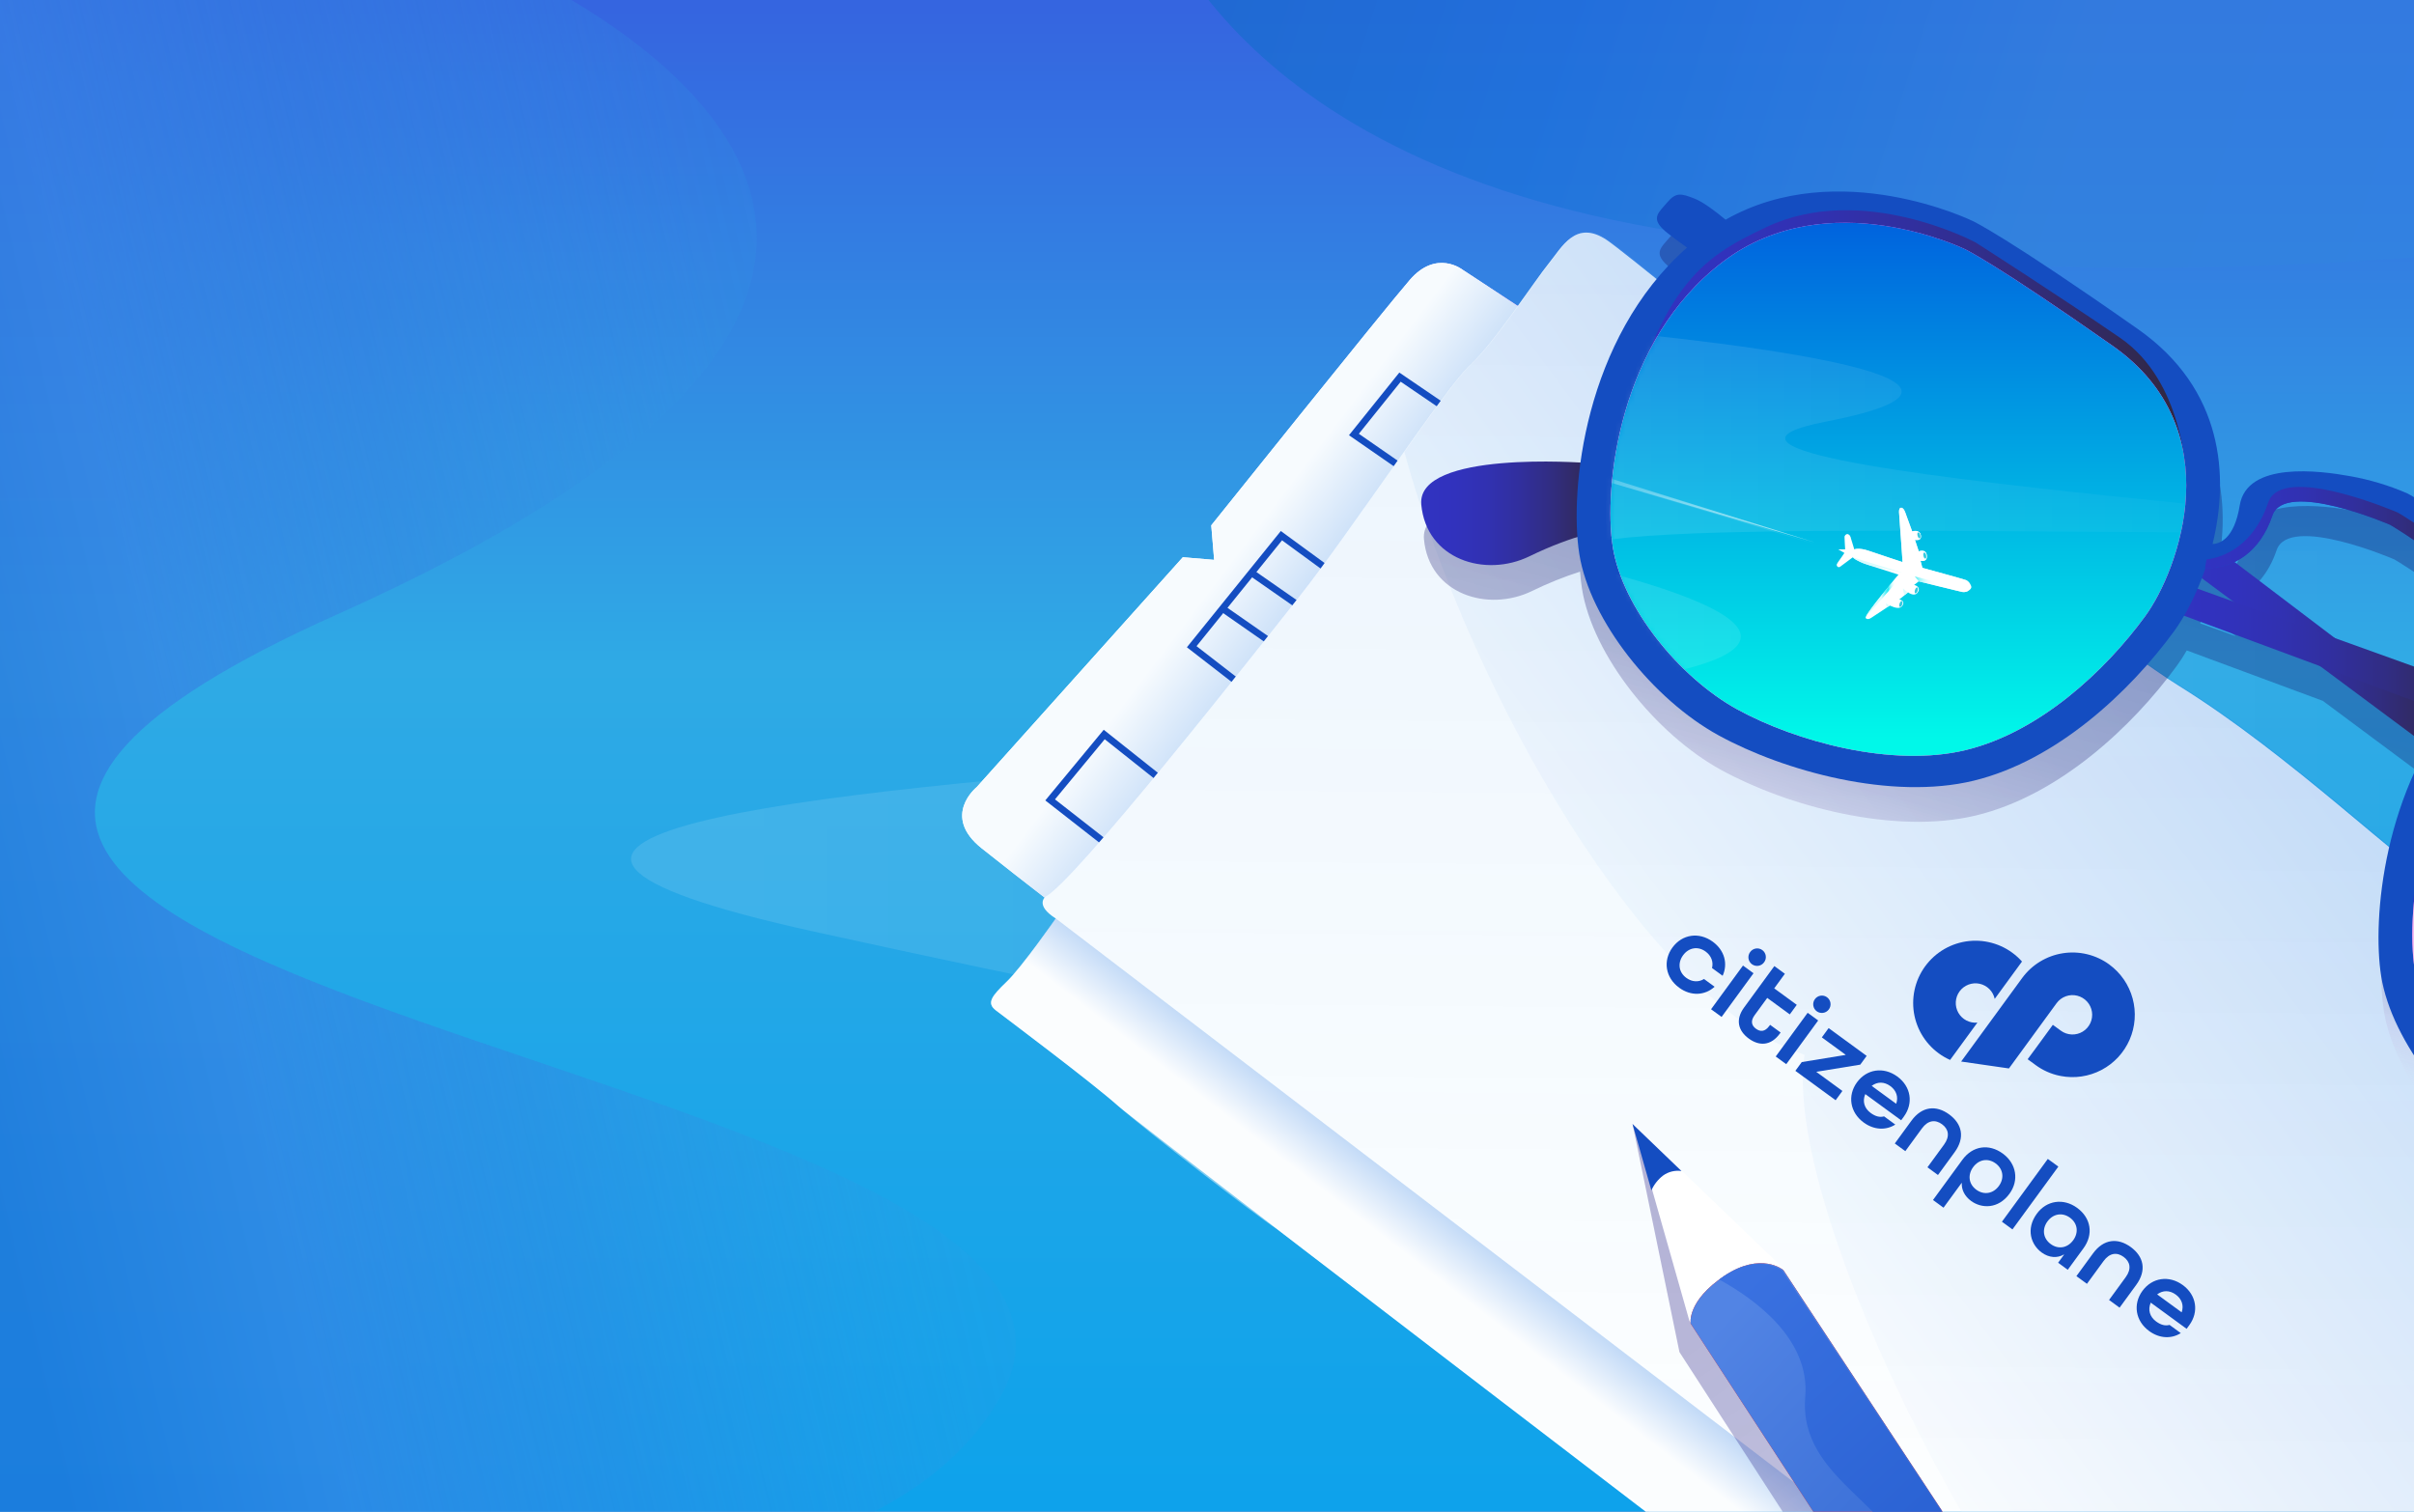 <svg width="479" height="300" viewBox="0 0 479 300" fill="none" xmlns="http://www.w3.org/2000/svg">
  <rect x="0" y="0" width="479" height="300" fill="#333333" stroke="none"/>
  <g clip-path="url(#clip0)">
    <rect width="479" height="300" fill="#C8C7C7"/>
    <path d="M596.394 -3.856H-84.374V303.303H596.394V-3.856Z" fill="url(#paint0_linear)"/>
    <path d="M596.394 -3.856H-84.374V303.303H596.394V-3.856Z" fill="url(#paint1_linear)"/>
    <path opacity="0.7" d="M93.819 -9.783C93.819 -9.783 236.999 45.8 66.844 121.947C-103.312 198.095 236.451 209.241 198.61 277.021C164.106 338.826 0 307.602 0 307.602V106.075V-9.783H93.819Z" fill="url(#paint2_linear)"/>
    <path opacity="0.23" d="M502.925 109.664C502.925 109.664 281.698 104.533 394.211 129.926C482.034 149.746 -9.316 147.301 161.635 184.899C346.433 225.542 405.337 224.243 306.883 235.186C185.267 248.702 502.111 271.467 502.111 271.467L502.925 109.664Z" fill="url(#paint3_linear)"/>
    <path opacity="0.7" d="M226.011 -27.057C226.011 -27.057 235.02 27.324 324.416 44.526C413.811 61.729 510.83 47.856 510.83 47.856L457.469 -43.704L226.011 -27.057Z" fill="url(#paint4_linear)"/>
    <path d="M308.021 65.218L290.222 53.529C290.222 53.529 285.041 49.413 279.744 55.545C274.446 61.677 240.345 104.25 240.345 104.25L240.916 111.104L234.706 110.578L193.806 156.192C193.806 156.192 186.719 161.897 194.769 168.32C202.82 174.743 214.733 183.857 214.733 183.857L308.021 65.218Z" fill="url(#paint5_linear)"/>
    <path d="M308.021 65.218L290.222 53.529C290.222 53.529 285.041 49.413 279.744 55.545C274.446 61.677 240.345 104.25 240.345 104.25L240.916 111.104L234.706 110.578L193.806 156.192C193.806 156.192 186.719 161.897 194.769 168.32C202.82 174.743 214.733 183.857 214.733 183.857L308.021 65.218Z" fill="url(#paint6_linear)"/>
    <path d="M289.65 82.91L277.797 74.839L268.652 86.225L280.422 94.376" stroke="#144DC1" stroke-width="1.349" stroke-miterlimit="10"/>
    <path d="M267.909 116.284L254.269 106.298L236.467 128.335L247.926 137.21" stroke="#144DC1" stroke-width="1.349" stroke-miterlimit="10"/>
    <path d="M248.152 113.537L261.028 122.507" stroke="#144DC1" stroke-width="1.349" stroke-miterlimit="10"/>
    <path d="M242.563 120.745L255.439 129.715" stroke="#144DC1" stroke-width="1.349" stroke-miterlimit="10"/>
    <path d="M232.984 156.787L219.106 145.755L208.375 158.732L221.601 169.071" stroke="#144DC1" stroke-width="1.349" stroke-miterlimit="10"/>
    <path d="M525.846 207.737C525.846 207.737 496.954 184.326 486.693 177.854C476.433 171.382 454.722 150.03 432.381 136.131C410.039 122.232 325.122 51.899 318.876 47.668C312.63 43.436 309.896 49.126 307.256 52.339C304.616 55.551 296.505 68.024 291.696 72.42C286.887 76.816 267.665 105.88 258.039 118.087C248.412 130.295 213.197 174.994 207.48 177.913C207.48 177.913 205.221 179.573 209.496 182.27C209.496 182.27 202.755 191.957 199.743 194.838C196.73 197.718 195.749 199.07 197.596 200.494C199.444 201.918 216.543 214.706 222.001 219.572C227.034 224.058 438.735 385.878 474.725 412.982C477.701 415.223 481.587 414.522 483.848 411.561L592.088 269.761C595.047 265.885 598.15 262.933 593.419 259.322C577.075 246.846 525.846 207.737 525.846 207.737Z" fill="white"/>
    <path opacity="0.19" d="M209.458 182.281C205.184 179.584 207.441 177.924 207.441 177.924C213.159 175.005 248.373 130.307 258 118.1C267.626 105.892 286.848 76.829 291.657 72.433C296.465 68.036 304.576 55.562 307.217 52.35C309.857 49.137 312.59 43.447 318.837 47.679C325.084 51.91 410.001 122.242 432.342 136.142C454.684 150.041 476.394 171.393 486.655 177.865C496.915 184.338 525.807 207.748 525.807 207.748L598.043 262.626L587.902 275.242L491.259 397.389L209.458 182.281Z" fill="url(#paint7_linear)" fill-opacity="0.5"/>
    <path opacity="0.2" d="M358.07 209.331C326.767 198.791 291.716 137.487 278.659 89.686C284.542 81.401 289.7 74.314 291.885 72.316C296.693 67.921 304.804 55.446 307.444 52.235C310.085 49.024 312.818 43.333 319.065 47.564C325.311 51.795 410.228 122.126 432.57 136.026C454.911 149.925 476.622 171.277 486.882 177.749C497.143 184.22 591.605 257.684 591.605 257.684C593.54 259.161 598.435 261.665 593.978 267.282L588.069 275.024L450 357.5C423.401 375.142 352.243 248.243 358.07 209.331Z" fill="url(#paint8_linear)"/>
    <path opacity="0.45" d="M199.715 194.815C202.728 191.934 209.469 182.247 209.469 182.247L491.202 397.464L442.949 387.777L253.333 243.876C249.486 241.449 227.435 224.414 221.975 219.549C216.516 214.683 199.418 201.895 197.57 200.471C195.722 199.047 196.702 197.696 199.715 194.815Z" fill="url(#paint9_linear)"/>
    <path d="M399.281 189.055C397.881 188.033 396.281 187.317 394.586 186.953C392.89 186.589 391.137 186.585 389.441 186.942C387.744 187.3 386.142 188.01 384.737 189.027C383.333 190.043 382.158 191.344 381.288 192.844C380.419 194.345 379.875 196.011 379.692 197.735C379.508 199.459 379.689 201.203 380.223 202.852C380.757 204.502 381.632 206.021 382.791 207.31C383.95 208.6 385.367 209.632 386.95 210.338L388.233 208.583L390.879 204.961L391.474 204.146L392.364 202.928C391.613 203.001 390.858 202.856 390.188 202.51C389.518 202.164 388.963 201.631 388.589 200.977C388.215 200.322 388.039 199.573 388.081 198.82C388.123 198.067 388.383 197.343 388.827 196.734C389.272 196.126 389.884 195.658 390.588 195.389C391.292 195.12 392.059 195.061 392.797 195.218C393.534 195.375 394.21 195.742 394.744 196.275C395.277 196.808 395.645 197.484 395.803 198.221L397.288 196.188L399.934 192.566L401.216 190.811C400.635 190.159 399.986 189.57 399.281 189.055Z" fill="#144DC1"/>
    <path d="M418.53 191.392C415.881 189.462 412.575 188.66 409.336 189.163C406.097 189.666 403.19 191.433 401.252 194.076L389.141 210.655L396.25 211.682L398.625 212.025L408.084 199.068C408.541 198.445 409.172 197.972 409.898 197.708C410.624 197.444 411.412 197.401 412.162 197.584C412.913 197.768 413.592 198.169 414.114 198.739C414.636 199.308 414.978 200.019 415.096 200.782C415.214 201.546 415.103 202.327 414.777 203.027C414.452 203.728 413.926 204.316 413.266 204.717C412.606 205.119 411.842 205.316 411.07 205.283C410.298 205.251 409.554 204.99 408.93 204.535C408.924 204.531 408.919 204.526 408.913 204.522L407.338 203.371L406.09 205.079L403.587 208.506L403.585 208.504L402.336 210.194L403.894 211.333C403.909 211.344 403.923 211.355 403.938 211.366C405.34 212.392 406.943 213.11 408.642 213.472L408.897 213.508L408.883 213.52C411.643 214.055 414.503 213.633 416.991 212.324C419.479 211.016 421.447 208.898 422.571 206.321C423.694 203.744 423.906 200.862 423.171 198.148C422.437 195.434 420.799 193.052 418.529 191.394L418.53 191.392Z" fill="#144DC1"/>
    <path d="M339.708 192.097C340.019 190.897 339.577 189.659 338.437 188.825C336.909 187.709 335.079 188.042 333.963 189.569C332.847 191.095 333.088 192.941 334.615 194.056C335.756 194.89 337.07 194.934 338.118 194.273L340.224 195.812C338.303 197.558 335.544 197.723 333.191 196.005C330.454 194.004 329.933 190.663 331.856 188.03C333.78 185.397 337.123 184.876 339.86 186.877C342.212 188.596 342.894 191.274 341.814 193.636L339.708 192.097Z" fill="#144DC1"/>
    <path d="M347.273 188.927C347.405 188.741 347.572 188.584 347.765 188.464C347.958 188.343 348.173 188.263 348.398 188.226C348.622 188.19 348.852 188.198 349.073 188.251C349.295 188.304 349.503 188.4 349.687 188.535C349.87 188.669 350.026 188.838 350.143 189.033C350.261 189.228 350.339 189.444 350.372 189.669C350.406 189.894 350.394 190.123 350.338 190.344C350.282 190.564 350.183 190.772 350.046 190.953C349.915 191.139 349.747 191.296 349.554 191.417C349.361 191.537 349.146 191.618 348.922 191.654C348.697 191.691 348.467 191.682 348.246 191.629C348.025 191.576 347.816 191.48 347.633 191.346C347.449 191.211 347.294 191.042 347.176 190.847C347.058 190.653 346.981 190.437 346.947 190.212C346.914 189.986 346.925 189.757 346.981 189.537C347.037 189.316 347.136 189.109 347.273 188.927ZM339.519 200.278L345.854 191.606L347.943 193.132L341.608 201.804L339.519 200.278Z" fill="#144DC1"/>
    <path d="M353.155 205.124C351.398 207.529 349.112 207.637 347.005 206.097C344.899 204.557 344.307 202.348 346.063 199.943L352.078 191.71L354.166 193.236L352.05 196.133L356.526 199.403L355.141 201.299L350.665 198.029L348.152 201.469C347.305 202.628 347.569 203.52 348.429 204.148C349.289 204.777 350.207 204.774 351.066 203.598L351.232 203.37L353.321 204.896L353.155 205.124Z" fill="#144DC1"/>
    <path d="M360.104 198.301C360.235 198.113 360.402 197.954 360.595 197.831C360.788 197.709 361.004 197.626 361.23 197.589C361.456 197.551 361.687 197.559 361.91 197.611C362.132 197.664 362.342 197.761 362.527 197.896C362.712 198.031 362.868 198.202 362.985 198.398C363.103 198.594 363.181 198.812 363.214 199.038C363.246 199.265 363.233 199.495 363.175 199.717C363.118 199.938 363.016 200.146 362.877 200.327C362.606 200.688 362.203 200.928 361.757 200.994C361.31 201.061 360.855 200.949 360.491 200.682C360.126 200.416 359.881 200.017 359.809 199.571C359.737 199.125 359.842 198.669 360.104 198.301ZM352.35 209.652L358.685 200.98L360.774 202.506L354.438 211.178L352.35 209.652Z" fill="#144DC1"/>
    <path d="M356.247 212.498L357.517 210.76L366.195 209.347L366.221 209.311L361.5 205.862L362.846 204.019L370.394 209.533L369.125 211.271L360.446 212.685L360.421 212.72L365.581 216.491L364.235 218.334L356.247 212.498Z" fill="#144DC1"/>
    <path d="M370.128 217.12L370.102 217.156C369.537 218.519 369.894 219.911 371.193 220.86C372.123 221.539 373 221.776 373.849 221.535L376.078 223.164C374.223 224.339 371.861 224.256 369.807 222.756C367.07 220.754 366.549 217.413 368.472 214.78C370.396 212.147 373.738 211.627 376.476 213.628C379.213 215.628 379.701 218.944 377.776 221.577L377.237 222.314L370.128 217.12ZM371.425 215.456L371.399 215.491L376.244 219.031L376.269 218.995C376.705 217.698 376.302 216.407 375.091 215.522C373.862 214.625 372.528 214.646 371.425 215.456Z" fill="#144DC1"/>
    <path d="M382.455 231.645L385.75 227.134C386.956 225.484 386.655 224.052 385.339 223.091C384.022 222.129 382.567 222.277 381.361 223.928L378.066 228.439L375.977 226.913L379.273 222.402C381.389 219.505 384.199 219.27 386.762 221.142C389.325 223.015 389.968 225.746 387.839 228.66L384.543 233.171L382.455 231.645Z" fill="#144DC1"/>
    <path d="M389.379 230.162C391.431 227.353 394.661 226.912 397.399 228.913C400.138 230.914 400.658 234.255 398.734 236.888C396.49 239.96 393.188 239.836 391.117 238.323C389.818 237.374 389.192 236.056 389.272 234.768L389.236 234.742L385.645 239.657L383.557 238.131L389.379 230.162ZM391.519 231.617C390.403 233.145 390.627 234.977 392.154 236.092C393.681 237.208 395.512 236.876 396.628 235.349C397.743 233.823 397.503 231.977 395.976 230.861C394.448 229.746 392.635 230.09 391.519 231.617Z" fill="#144DC1"/>
    <path d="M397.234 242.442L406.339 229.979L408.428 231.505L399.323 243.968L397.234 242.442Z" fill="#144DC1"/>
    <path d="M410.295 251.982L408.382 250.584L409.562 248.969L409.526 248.944C408.244 249.704 406.582 249.62 405.109 248.543C403.038 247.03 401.916 243.921 404.16 240.85C406.084 238.216 409.426 237.696 412.164 239.697C414.901 241.698 415.451 244.926 413.412 247.717L410.295 251.982ZM411.374 246.121C412.49 244.593 412.266 242.761 410.739 241.645C409.212 240.53 407.381 240.862 406.265 242.389C405.149 243.915 405.39 245.761 406.918 246.876C408.445 247.992 410.257 247.648 411.372 246.121L411.374 246.121Z" fill="#144DC1"/>
    <path d="M418.491 257.971L421.786 253.46C422.992 251.81 422.691 250.379 421.375 249.417C420.059 248.455 418.603 248.604 417.398 250.254L414.102 254.765L412.013 253.239L415.309 248.728C417.425 245.832 420.235 245.596 422.798 247.469C425.361 249.341 426.004 252.072 423.875 254.986L420.579 259.497L418.491 257.971Z" fill="#144DC1"/>
    <path d="M426.772 258.502L426.746 258.537C426.181 259.901 426.537 261.292 427.836 262.241C428.767 262.921 429.644 263.158 430.493 262.917L432.722 264.546C430.867 265.721 428.505 265.638 426.451 264.137C423.714 262.136 423.193 258.795 425.116 256.162C427.04 253.529 430.382 253.009 433.12 255.009C435.857 257.01 436.344 260.326 434.42 262.959L433.881 263.696L426.772 258.502ZM428.068 256.838L428.043 256.873L432.888 260.413L432.913 260.377C433.349 259.08 432.946 257.789 431.735 256.904C430.506 256.007 429.171 256.028 428.068 256.838L428.068 256.838Z" fill="#144DC1"/>
    <path opacity="0.54" d="M606.182 195.683C604.908 194.141 601.81 192.1 599.958 190.951C601.04 179.047 597.761 165.699 583.845 155.934C557.472 137.427 551.088 134.498 551.088 134.498C551.088 134.498 520.738 119.649 497.504 137.217C495.794 138.512 494.163 139.909 492.62 141.399C491.864 140.333 490.744 137.422 495.675 132.527C502.045 126.204 491.888 115.773 487.54 111.622C482.398 106.712 478.481 104.776 478.481 104.776C474.845 103.203 471.037 102.06 467.136 101.371C461.19 100.294 446.673 98.366 445.255 107.179C444.083 114.459 440.703 114.905 439.561 114.84C442.867 101.381 441.738 84.111 424.74 72.182C398.367 53.674 391.983 50.745 391.983 50.745C391.983 50.745 365.391 37.736 342.934 50.481C341.234 49.068 338.597 47.015 336.863 46.331C334.127 45.252 333.1 44.964 331.307 47.102C329.514 49.239 327.792 50.317 331.544 53.241C333.178 54.514 334.413 55.407 335.286 56.009C321.934 67.788 316.051 84.797 314.136 98.672C308.677 98.354 281.667 97.266 282.554 107.01C283.54 117.848 295.175 121.592 304.05 117.257C307.112 115.755 310.28 114.478 313.529 113.439C313.62 114.675 313.748 115.812 313.91 116.832C316.003 130.007 328.562 145.692 341.539 152.803C354.516 159.914 375.866 165.77 392.193 161.796C408.519 157.822 423.058 144.299 431.961 132.099C432.664 131.124 433.316 130.114 433.914 129.072L460.91 139.08L482.244 154.943C472.814 171.673 471.514 191.133 473.015 200.584C475.108 213.76 487.667 229.445 500.644 236.556C513.622 243.667 534.971 249.522 551.298 245.549C553.405 245.031 555.474 244.368 557.49 243.566C558.584 247.498 559.322 251.52 559.694 255.584C560.627 265.411 569.897 273.372 579.663 268.554C588.849 264.023 571.977 239.663 569.94 236.783C578.442 230.873 585.757 223.128 591.066 215.852C593.424 212.621 596.247 207.178 598.113 200.667C598.903 201.252 599.929 201.985 601.251 202.875C605.195 205.536 605.688 203.564 607.167 201.2C608.646 198.835 608.055 197.949 606.182 195.683ZM451.738 109.181C454.169 101.971 475.037 110.984 475.037 110.984L475.041 110.976C475.626 111.316 494.615 122.431 490.22 128.525C486.765 133.315 486.177 138.12 487.712 142.095L463.831 133.507L444.037 118.488C447.362 116.967 450.153 113.884 451.738 109.181ZM436.59 123.707C436.879 123.035 437.16 122.34 437.434 121.624L443.654 126.248L436.59 123.707ZM480.984 146.521L486.39 148.524C486.057 148.974 485.735 149.428 485.418 149.885L480.984 146.521Z" fill="url(#paint10_linear)"/>
    <path d="M314.562 91.853C314.562 91.853 281.035 89.292 282.021 100.129C283.007 110.967 294.643 114.711 303.517 110.376C312.392 106.041 318.9 105.055 318.9 105.055L314.562 91.853Z" fill="url(#paint11_linear)"/>
    <path d="M488.11 145.449L435.651 105.645L433.679 112.345L484.56 150.177L488.11 145.449Z" fill="url(#paint12_linear)"/>
    <path d="M431.392 115.147L493.369 137.439L488.819 142.74L429.355 120.698L431.392 115.147Z" fill="url(#paint13_linear)"/>
    <path fill-rule="evenodd" clip-rule="evenodd" d="M391.45 43.862C391.45 43.862 364.858 30.851 342.401 43.597C340.7 42.184 338.064 40.132 336.33 39.448C333.594 38.369 332.567 38.081 330.773 40.218C330.579 40.45 330.386 40.669 330.2 40.879C328.671 42.611 327.664 43.75 331.01 46.357C332.645 47.631 333.88 48.524 334.753 49.126C314.333 67.141 311.382 97.387 313.377 109.95C315.471 123.125 328.029 138.81 341.007 145.921C353.984 153.032 375.333 158.888 391.66 154.914C407.986 150.941 422.525 137.418 431.43 125.217C433.456 122.441 435.825 118.034 437.636 112.719C443.269 112.874 448.486 109.466 450.903 102.301C453.334 95.091 474.202 104.103 474.202 104.103L474.206 104.095C474.791 104.435 493.78 115.55 489.385 121.644C484.996 127.729 485.229 133.839 488.57 138.238C472.929 156.404 470.674 182.316 472.483 193.702C474.577 206.878 487.135 222.563 500.112 229.674C513.09 236.784 534.439 242.64 550.766 238.666C567.092 234.693 581.631 221.17 590.535 208.969C592.893 205.738 595.717 200.297 597.584 193.786C598.373 194.37 599.403 195.104 600.719 195.991C604.235 198.362 605.008 197.054 606.183 195.067C606.326 194.825 606.475 194.573 606.635 194.316C608.114 191.951 607.523 191.065 605.649 188.799C604.376 187.259 601.281 185.218 599.428 184.068C600.51 172.164 597.229 158.817 583.314 149.051C556.941 130.543 550.556 127.615 550.556 127.615C550.556 127.615 520.206 112.766 496.972 130.334C495.167 131.698 493.482 133.154 491.911 134.684C491.176 133.781 489.626 130.821 494.84 125.645C501.21 119.322 491.052 108.89 486.705 104.738C481.563 99.829 477.646 97.893 477.646 97.893C474.01 96.32 470.202 95.177 466.3 94.487C460.355 93.411 445.838 91.483 444.42 100.296C443.34 107.007 440.381 107.911 439.03 107.961C442.337 94.5 441.208 77.228 424.209 65.299C397.836 46.791 391.45 43.862 391.45 43.862Z" fill="#144DC1"/>
    <path d="M592.688 177.916C592.688 177.916 592.294 159.59 579.671 150.921C567.049 142.251 551.009 132.004 551.009 132.004C551.009 132.004 528.526 119.918 509.462 128.982C496.557 135.118 487.966 140.28 479.289 176.143C470.398 212.89 592.688 177.916 592.688 177.916Z" fill="url(#paint14_linear)"/>
    <path d="M433.678 94.019C433.678 94.019 433.285 75.693 420.662 67.024C408.039 58.354 391.999 48.107 391.999 48.107C391.999 48.107 369.517 36.021 350.453 45.085C337.549 51.221 328.957 56.383 320.28 92.246C311.389 128.993 433.678 94.019 433.678 94.019Z" fill="url(#paint15_linear)"/>
    <path d="M389.899 49.454C389.899 49.454 362.737 36.166 341.944 51.887C321.151 67.609 318.154 96.807 320.028 108.598C321.902 120.39 333.14 134.427 344.754 140.791C356.368 147.154 375.475 152.395 390.086 148.839C404.697 145.283 417.708 133.18 425.677 122.261C432.233 113.277 442.817 85.203 419.214 68.639C395.612 52.074 389.899 49.454 389.899 49.454Z" fill="url(#paint16_linear)"/>
    <path d="M389.899 49.454C389.899 49.454 362.737 36.166 341.944 51.887C321.151 67.609 318.154 96.807 320.028 108.598C321.902 120.39 333.14 134.427 344.754 140.791C356.368 147.154 375.475 152.395 390.086 148.839C404.697 145.283 417.708 133.18 425.677 122.261C432.233 113.277 442.817 85.203 419.214 68.639C395.612 52.074 389.899 49.454 389.899 49.454Z" fill="url(#paint17_linear)" fill-opacity="0.8"/>
    <path d="M389.899 49.454C389.899 49.454 362.737 36.166 341.944 51.887C321.151 67.609 318.154 96.807 320.028 108.598C321.902 120.39 333.14 134.427 344.754 140.791C356.368 147.154 375.475 152.395 390.086 148.839C404.697 145.283 417.708 133.18 425.677 122.261C432.233 113.277 442.817 85.203 419.214 68.639C395.612 52.074 389.899 49.454 389.899 49.454Z" fill="url(#paint18_linear)"/>
    <mask id="mask0" mask-type="alpha" maskUnits="userSpaceOnUse" x="319" y="44" width="115" height="106">
      <path d="M389.898 49.454C389.898 49.454 362.737 36.166 341.944 51.887C321.151 67.609 318.154 96.807 320.028 108.598C321.901 120.39 333.14 134.427 344.754 140.791C356.368 147.154 375.475 152.395 390.086 148.839C404.697 145.283 417.708 133.18 425.677 122.261C432.233 113.277 442.817 85.203 419.214 68.639C395.612 52.074 389.898 49.454 389.898 49.454Z" fill="url(#paint19_linear)"/>
    </mask>
    <g mask="url(#mask0)">
      <path d="M381.446 112.683C381.446 112.683 389.834 114.976 390.163 115.132C390.389 115.254 390.586 115.423 390.741 115.627C390.741 115.627 391.239 116.224 391.158 116.592C391.088 116.908 390.7 117.217 390.282 117.386C389.982 117.488 389.661 117.516 389.348 117.467L380.728 115.371L379.81 116.078C379.81 116.078 381.101 116.347 380.658 117.34C380.215 118.333 379.232 117.999 378.619 117.558L376.868 118.956C376.868 118.956 378.01 119.123 377.579 120.036C377.147 120.949 376.142 120.68 374.981 120.173L371.319 122.594C371.319 122.594 370.588 123.138 370.199 122.647C369.81 122.156 376.731 114.043 376.731 114.043L370.032 111.888C370.032 111.888 368.231 111.219 367.629 110.603L365.087 112.496C365.087 112.496 364.809 112.632 364.642 112.472C364.476 112.312 364.287 112.122 364.691 111.585C365.094 111.047 365.979 109.726 365.979 109.726L364.767 109.02L366.137 109.017L366.038 106.537C366.042 106.409 366.091 106.288 366.177 106.193C366.263 106.099 366.38 106.039 366.506 106.023C366.962 105.967 367.207 106.613 367.207 106.613L367.941 109.024C367.941 109.024 368.788 108.605 370.893 109.332C372.999 110.059 377.517 111.544 377.517 111.544L376.823 101.697C376.823 101.697 376.746 100.847 377.17 100.765C377.791 100.645 378.148 101.965 378.148 101.965L379.423 105.451C379.423 105.451 380.918 104.964 381.142 106.217C381.367 107.469 379.978 107.131 379.978 107.131L380.731 109.41C380.731 109.41 382.224 108.802 382.338 110.294C382.441 111.637 381.082 111.277 381.082 111.277L381.446 112.683Z" fill="white"/>
      <path d="M390.948 115.933C390.838 115.761 390.742 115.626 390.742 115.626C390.587 115.422 390.39 115.254 390.164 115.132C389.835 114.976 381.447 112.682 381.447 112.682L381.084 111.274C381.084 111.274 382.443 111.634 382.34 110.291C382.226 108.799 380.733 109.406 380.733 109.406L379.98 107.128C379.98 107.128 381.369 107.466 381.144 106.213C380.92 104.961 379.425 105.448 379.425 105.448L378.149 101.962C378.149 101.962 377.793 100.642 377.172 100.762C376.748 100.844 376.825 101.694 376.825 101.694L377.518 111.54C377.518 111.54 373 110.056 370.895 109.329C368.79 108.602 367.943 109.021 367.943 109.021L367.805 109.153L367.369 108.998L366.825 108.96L366.374 106.678C366.37 106.579 366.405 106.483 366.471 106.409C366.537 106.335 366.628 106.29 366.727 106.282C367.032 106.235 367.245 106.739 367.245 106.739L367.251 106.75L367.208 106.609C367.208 106.609 366.963 105.964 366.507 106.019C366.381 106.036 366.264 106.096 366.178 106.19C366.092 106.285 366.043 106.406 366.039 106.534L366.138 109.013L364.768 109.017L367.337 109.256L377.887 112.257L377.498 104.881L380.14 113.276L390.948 115.933Z" fill="url(#paint20_linear)"/>
      <path d="M377.398 114.302L376.717 114.041C376.717 114.041 370.65 121.152 370.196 122.462L377.398 114.302Z" fill="url(#paint21_linear)"/>
      <path d="M380.924 106.839C381.074 106.799 381.124 106.5 381.036 106.17C380.949 105.841 380.756 105.606 380.606 105.646C380.456 105.686 380.406 105.985 380.494 106.315C380.582 106.644 380.774 106.879 380.924 106.839Z" fill="url(#paint22_radial)"/>
      <path d="M382.05 110.854C382.202 110.824 382.272 110.529 382.206 110.194C382.14 109.859 381.964 109.612 381.811 109.642C381.659 109.672 381.589 109.968 381.655 110.302C381.721 110.637 381.898 110.884 382.05 110.854Z" fill="url(#paint23_radial)"/>
      <path d="M380.512 117.246C380.616 116.921 380.582 116.619 380.434 116.572C380.286 116.524 380.082 116.749 379.977 117.073C379.872 117.398 379.907 117.7 380.055 117.747C380.202 117.795 380.407 117.57 380.512 117.246Z" fill="url(#paint24_radial)"/>
      <path d="M377.459 119.945C377.563 119.621 377.529 119.319 377.381 119.271C377.233 119.224 377.029 119.448 376.924 119.773C376.819 120.097 376.854 120.399 377.002 120.447C377.149 120.494 377.354 120.27 377.459 119.945Z" fill="url(#paint25_radial)"/>
      <path d="M380.727 115.37L379.948 114.389L390.649 117.189C390.461 117.318 390.25 117.409 390.026 117.457C389.803 117.505 389.573 117.508 389.348 117.467C388.586 117.325 380.727 115.37 380.727 115.37Z" fill="url(#paint26_linear)"/>
      <path d="M378.619 117.557C378.248 117.343 377.907 117.079 377.607 116.773C377.607 116.773 377.635 117.698 377.961 118.071L378.619 117.557Z" fill="url(#paint27_linear)"/>
      <path d="M374.982 120.172C374.705 120.058 374.453 119.892 374.239 119.684C374.229 119.981 374.289 120.277 374.415 120.547L374.982 120.172Z" fill="url(#paint28_linear)"/>
      <path d="M367.628 110.602L377.554 113.654L371.265 112.27C371.265 112.27 368.671 111.588 367.628 110.602Z" fill="url(#paint29_linear)"/>
      <path d="M360.043 107.613L319.94 95.063L319.788 95.819L360.043 107.613Z" fill="url(#paint30_linear)"/>
      <path opacity="0.23" d="M311.011 64.973C311.011 64.973 415.197 73.375 362.404 83.645C309.612 93.915 532.575 105.344 457.944 105.656C386.026 105.958 278.72 102.129 322.225 114.456C380.307 130.913 311.012 136.396 311.012 136.396L311.011 64.973Z" fill="url(#paint31_linear)"/>
      <path d="M360.346 108.067L11.934 -3.978L7.262 1.654L360.346 108.067Z" fill="url(#paint32_linear)"/>
    </g>
    <path d="M549.004 133.208C549.004 133.208 521.842 119.919 501.05 135.641C480.257 151.364 477.26 180.561 479.133 192.352C481.006 204.143 492.246 218.181 503.859 224.544C515.473 230.908 534.58 236.149 549.191 232.593C563.802 229.037 576.813 216.934 584.782 206.015C591.338 197.032 601.922 168.957 578.319 152.393C554.717 135.829 549.004 133.208 549.004 133.208Z" fill="url(#paint33_linear)"/>
    <path d="M549.004 133.208C549.004 133.208 521.842 119.919 501.05 135.641C480.257 151.364 477.26 180.561 479.133 192.352C481.006 204.143 492.246 218.181 503.859 224.544C515.473 230.908 534.58 236.149 549.191 232.593C563.802 229.037 576.813 216.934 584.782 206.015C591.338 197.032 601.922 168.957 578.319 152.393C554.717 135.829 549.004 133.208 549.004 133.208Z" fill="url(#paint34_linear)"/>
    <path d="M549.004 133.208C549.004 133.208 521.842 119.919 501.05 135.641C480.257 151.364 477.26 180.561 479.133 192.352C481.006 204.143 492.246 218.181 503.859 224.544C515.473 230.908 534.58 236.149 549.191 232.593C563.802 229.037 576.813 216.934 584.782 206.015C591.338 197.032 601.922 168.957 578.319 152.393C554.717 135.829 549.004 133.208 549.004 133.208Z" fill="url(#paint35_linear)" fill-opacity="0.8"/>
    <mask id="mask1" mask-type="alpha" maskUnits="userSpaceOnUse" x="478" y="127" width="115" height="107">
      <path d="M549.003 133.208C549.003 133.208 521.842 119.919 501.049 135.641C480.257 151.364 477.26 180.561 479.133 192.352C481.006 204.143 492.245 218.181 503.859 224.544C515.473 230.908 534.58 236.149 549.191 232.593C563.801 229.037 576.813 216.934 584.782 206.015C591.338 197.032 601.922 168.957 578.319 152.393C554.717 135.829 549.003 133.208 549.003 133.208Z" fill="url(#paint36_linear)"/>
    </mask>
    <g mask="url(#mask1)">
      <path opacity="0.23" d="M579.234 170.254C579.234 170.254 400.525 165.768 527.512 192.642C638.237 216.074 404.851 224.338 518.623 230.41C641.698 236.978 699.582 218.178 632.824 210.967C545.262 201.509 773.636 172.543 579.234 170.254Z" fill="url(#paint37_linear)"/>
    </g>
    <path d="M492.409 120.974C497.243 114.271 476.357 102.047 475.713 101.672L475.709 101.681C475.709 101.681 452.757 91.767 450.083 99.699C447.762 106.581 443.091 110.309 437.82 111.032L437.532 112.741C443.205 112.941 448.473 109.536 450.904 102.325C453.335 95.115 474.203 104.128 474.203 104.128L474.207 104.12C474.792 104.46 493.781 115.575 489.386 121.669C484.922 127.857 485.239 134.072 488.745 138.487L490.161 137.06C487.868 132.482 488.266 126.718 492.409 120.974Z" fill="url(#paint38_linear)"/>
    <path d="M323.935 223.046L333.247 268.31L411.424 389.208L427.139 377.73L323.935 223.046Z" fill="url(#paint39_linear)" fill-opacity="0.34"/>
    <path d="M324.154 223.165L353.594 251.454L433.767 373.296L415.979 386.107L335.211 262.086L324.154 223.165Z" fill="white"/>
    <path d="M335.48 262.671C335.48 262.671 334.622 258.206 342.218 253.149C349.475 248.32 353.862 252.036 353.862 252.036L433.767 373.296L415.979 386.107L335.48 262.671Z" fill="#F92323"/>
    <path d="M335.48 262.671C335.48 262.671 334.622 258.206 342.218 253.149C349.475 248.32 353.862 252.036 353.862 252.036L433.767 373.296L415.979 386.107L335.48 262.671Z" fill="url(#paint40_linear)"/>
    <path d="M329.993 233.282C328.99 234.055 328.195 235.065 327.677 236.219L323.935 223.046L333.65 232.382C332.363 232.195 331.051 232.518 329.993 233.282Z" fill="#144DC1"/>
    <path d="M379.548 313.779C377.897 298.789 356.779 294.152 358.21 277.179C359.172 265.766 348.325 257.859 341.115 253.903C341.401 253.696 341.696 253.488 342.011 253.278C349.268 248.449 353.656 252.165 353.656 252.165L433.767 373.296L425.477 378.628C418.674 367.718 380.831 325.437 379.548 313.779Z" fill="url(#paint41_linear)"/>
  </g>
  <defs>
    <linearGradient id="paint0_linear" x1="256.01" y1="303.303" x2="256.01" y2="-3.856" gradientUnits="userSpaceOnUse">
      <stop stop-color="#E3A5D6"/>
      <stop offset="1" stop-color="#FF7DC1"/>
    </linearGradient>
    <linearGradient id="paint1_linear" x1="256.01" y1="303.303" x2="256.01" y2="-3.856" gradientUnits="userSpaceOnUse">
      <stop stop-color="#0DA2EB"/>
      <stop offset="0.558" stop-color="#2FAAE5"/>
      <stop offset="0.981" stop-color="#3565E0"/>
    </linearGradient>
    <linearGradient id="paint2_linear" x1="226.011" y1="130.842" x2="-13.251" y2="186.984" gradientUnits="userSpaceOnUse">
      <stop stop-color="#1DA6E8" stop-opacity="0.13"/>
      <stop offset="0.272" stop-color="#3198E4" stop-opacity="0.26"/>
      <stop offset="0.555" stop-color="#3384E2" stop-opacity="0.69"/>
      <stop offset="0.78" stop-color="#3781E4"/>
      <stop offset="1" stop-color="#216ED8"/>
    </linearGradient>
    <linearGradient id="paint3_linear" x1="125.222" y1="190.353" x2="502.925" y2="190.353" gradientUnits="userSpaceOnUse">
      <stop offset="0.039" stop-color="white" stop-opacity="0.502"/>
      <stop offset="1" stop-color="white" stop-opacity="0"/>
    </linearGradient>
    <linearGradient id="paint4_linear" x1="494.271" y1="30.163" x2="235.067" y2="-53.373" gradientUnits="userSpaceOnUse">
      <stop stop-color="#3284E2"/>
      <stop offset="0.304" stop-color="#3284DE"/>
      <stop offset="0.661" stop-color="#1A73DA"/>
      <stop offset="1" stop-color="#1669C9"/>
    </linearGradient>
    <linearGradient id="paint5_linear" x1="262.925" y1="125.712" x2="232.118" y2="104.508" gradientUnits="userSpaceOnUse">
      <stop stop-color="#EF37F9" stop-opacity="0.8"/>
      <stop offset="0.14" stop-color="#F68BFB"/>
      <stop offset="0.186" stop-color="#F587FB"/>
      <stop offset="0.237" stop-color="#F8A8FC"/>
      <stop offset="0.292" stop-color="#FAC3FD"/>
      <stop offset="0.355" stop-color="#FBD9FD"/>
      <stop offset="0.429" stop-color="#FDEAFE"/>
      <stop offset="0.519" stop-color="#FEF6FE"/>
      <stop offset="0.647" stop-color="#FEFDFE"/>
      <stop offset="1" stop-color="white"/>
    </linearGradient>
    <linearGradient id="paint6_linear" x1="228.5" y1="128" x2="303.54" y2="184.948" gradientUnits="userSpaceOnUse">
      <stop offset="0.027" stop-color="#F7FBFE"/>
      <stop offset="1" stop-color="#0063DE"/>
    </linearGradient>
    <linearGradient id="paint7_linear" x1="407.5" y1="344.5" x2="410.5" y2="-7.5" gradientUnits="userSpaceOnUse">
      <stop offset="0.027" stop-color="#009FF8" stop-opacity="0"/>
      <stop offset="1" stop-color="#0063DE"/>
    </linearGradient>
    <linearGradient id="paint8_linear" x1="285.5" y1="187.5" x2="423.652" y2="85.206" gradientUnits="userSpaceOnUse">
      <stop offset="0.027" stop-color="#F7FBFE"/>
      <stop offset="1" stop-color="#0063DE"/>
    </linearGradient>
    <linearGradient id="paint9_linear" x1="276.5" y1="262.5" x2="304.001" y2="226.768" gradientUnits="userSpaceOnUse">
      <stop offset="0.027" stop-color="#F7FBFE"/>
      <stop offset="0.273" stop-color="#F7FBFE"/>
      <stop offset="0.744" stop-color="#0063DE"/>
      <stop offset="0.955" stop-color="#0063DE"/>
    </linearGradient>
    <linearGradient id="paint10_linear" x1="423.785" y1="200.214" x2="455.001" y2="87.631" gradientUnits="userSpaceOnUse">
      <stop stop-color="#E3A5D6" stop-opacity="0"/>
      <stop offset="0.037" stop-color="#C38FC6" stop-opacity="0.098"/>
      <stop offset="0.13" stop-color="#8264A6" stop-opacity="0.302"/>
      <stop offset="0.239" stop-color="#50428D" stop-opacity="0.459"/>
      <stop offset="0.371" stop-color="#2D2B7B" stop-opacity="0.569"/>
      <stop offset="0.552" stop-color="#191D71" stop-opacity="0.631"/>
      <stop offset="1" stop-color="#141A6F" stop-opacity="0.651"/>
    </linearGradient>
    <linearGradient id="paint11_linear" x1="282" y1="101.865" x2="318.9" y2="101.865" gradientUnits="userSpaceOnUse">
      <stop offset="0.001" stop-color="#3133C1"/>
      <stop offset="0.183" stop-color="#3132BD"/>
      <stop offset="0.356" stop-color="#3131B1"/>
      <stop offset="0.524" stop-color="#312F9E"/>
      <stop offset="0.691" stop-color="#312D83"/>
      <stop offset="0.854" stop-color="#312A61"/>
      <stop offset="1" stop-color="#31273C"/>
    </linearGradient>
    <linearGradient id="paint12_linear" x1="433.679" y1="127.911" x2="488.11" y2="127.911" gradientUnits="userSpaceOnUse">
      <stop offset="0.001" stop-color="#3133C1"/>
      <stop offset="0.183" stop-color="#3132BD"/>
      <stop offset="0.356" stop-color="#3131B1"/>
      <stop offset="0.524" stop-color="#312F9E"/>
      <stop offset="0.691" stop-color="#312D83"/>
      <stop offset="0.854" stop-color="#312A61"/>
      <stop offset="1" stop-color="#31273C"/>
    </linearGradient>
    <linearGradient id="paint13_linear" x1="429.355" y1="128.944" x2="493.369" y2="128.944" gradientUnits="userSpaceOnUse">
      <stop offset="0.001" stop-color="#3133C1"/>
      <stop offset="0.183" stop-color="#3132BD"/>
      <stop offset="0.356" stop-color="#3131B1"/>
      <stop offset="0.524" stop-color="#312F9E"/>
      <stop offset="0.691" stop-color="#312D83"/>
      <stop offset="0.854" stop-color="#312A61"/>
      <stop offset="1" stop-color="#31273C"/>
    </linearGradient>
    <linearGradient id="paint14_linear" x1="478.826" y1="159.279" x2="592.688" y2="159.279" gradientUnits="userSpaceOnUse">
      <stop offset="0.001" stop-color="#3133C1"/>
      <stop offset="0.183" stop-color="#3132BD"/>
      <stop offset="0.356" stop-color="#3131B1"/>
      <stop offset="0.524" stop-color="#312F9E"/>
      <stop offset="0.691" stop-color="#312D83"/>
      <stop offset="0.854" stop-color="#312A61"/>
      <stop offset="1" stop-color="#31273C"/>
    </linearGradient>
    <linearGradient id="paint15_linear" x1="319.818" y1="75.383" x2="433.678" y2="75.383" gradientUnits="userSpaceOnUse">
      <stop offset="0.001" stop-color="#3133C1"/>
      <stop offset="0.183" stop-color="#3132BD"/>
      <stop offset="0.356" stop-color="#3131B1"/>
      <stop offset="0.524" stop-color="#312F9E"/>
      <stop offset="0.691" stop-color="#312D83"/>
      <stop offset="0.854" stop-color="#312A61"/>
      <stop offset="1" stop-color="#31273C"/>
    </linearGradient>
    <linearGradient id="paint16_linear" x1="376.681" y1="149.99" x2="376.681" y2="44.208" gradientUnits="userSpaceOnUse">
      <stop offset="0.349" stop-color="#DE03E2"/>
      <stop offset="0.964" stop-color="#9700DE"/>
    </linearGradient>
    <linearGradient id="paint17_linear" x1="287.344" y1="89.318" x2="463.705" y2="94.661" gradientUnits="userSpaceOnUse">
      <stop offset="0.001" stop-color="white"/>
      <stop offset="0.183" stop-color="#FCEBF4"/>
      <stop offset="0.356" stop-color="#F8CFE5"/>
      <stop offset="0.524" stop-color="#F2A9D0"/>
      <stop offset="0.691" stop-color="#F8A9D3"/>
      <stop offset="0.854" stop-color="#F58CC4"/>
      <stop offset="1" stop-color="#FF64B7"/>
    </linearGradient>
    <linearGradient id="paint18_linear" x1="376.681" y1="149.99" x2="376.681" y2="44.208" gradientUnits="userSpaceOnUse">
      <stop offset="0.027" stop-color="#00F8E9"/>
      <stop offset="1" stop-color="#0063DE"/>
    </linearGradient>
    <linearGradient id="paint19_linear" x1="376.681" y1="149.99" x2="376.681" y2="44.208" gradientUnits="userSpaceOnUse">
      <stop offset="0.027" stop-color="#009FF8"/>
      <stop offset="1" stop-color="#0063DE"/>
    </linearGradient>
    <linearGradient id="paint20_linear" x1="364.584" y1="81.568" x2="368.302" y2="92.643" gradientUnits="userSpaceOnUse">
      <stop stop-color="#D4FBFD" stop-opacity="0.827"/>
      <stop offset="0.029" stop-color="#C6F9FC" stop-opacity="0.843"/>
      <stop offset="0.181" stop-color="#83F3F9" stop-opacity="0.91"/>
      <stop offset="0.313" stop-color="#52EFF6" stop-opacity="0.957"/>
      <stop offset="0.419" stop-color="#34ECF5" stop-opacity="0.988"/>
      <stop offset="0.485" stop-color="#2AECF5"/>
      <stop offset="0.63" stop-color="#61F0F7" stop-opacity="0.949"/>
      <stop offset="0.957" stop-color="#ECFDFE" stop-opacity="0.82"/>
      <stop offset="1" stop-color="white" stop-opacity="0.8"/>
    </linearGradient>
    <linearGradient id="paint21_linear" x1="373.293" y1="96.5" x2="376.152" y2="96.5" gradientUnits="userSpaceOnUse">
      <stop stop-color="#D4FBFD" stop-opacity="0.827"/>
      <stop offset="0.029" stop-color="#C6F9FC" stop-opacity="0.843"/>
      <stop offset="0.181" stop-color="#83F3F9" stop-opacity="0.91"/>
      <stop offset="0.313" stop-color="#52EFF6" stop-opacity="0.957"/>
      <stop offset="0.419" stop-color="#34ECF5" stop-opacity="0.988"/>
      <stop offset="0.485" stop-color="#2AECF5"/>
      <stop offset="0.528" stop-color="#4EEFF6" stop-opacity="0.965"/>
      <stop offset="0.601" stop-color="#84F4F9" stop-opacity="0.914"/>
      <stop offset="0.676" stop-color="#B0F7FB" stop-opacity="0.875"/>
      <stop offset="0.753" stop-color="#D3FBFC" stop-opacity="0.843"/>
      <stop offset="0.831" stop-color="#EBFDFE" stop-opacity="0.82"/>
      <stop offset="0.912" stop-color="#FAFEFE" stop-opacity="0.804"/>
      <stop offset="1" stop-color="white" stop-opacity="0.8"/>
    </linearGradient>
    <linearGradient id="paint26_linear" x1="375.507" y1="85.737" x2="384.143" y2="85.737" gradientUnits="userSpaceOnUse">
      <stop stop-color="#D4FBFD" stop-opacity="0.827"/>
      <stop offset="0.029" stop-color="#C6F9FC" stop-opacity="0.843"/>
      <stop offset="0.181" stop-color="#83F3F9" stop-opacity="0.91"/>
      <stop offset="0.313" stop-color="#52EFF6" stop-opacity="0.957"/>
      <stop offset="0.419" stop-color="#34ECF5" stop-opacity="0.988"/>
      <stop offset="0.485" stop-color="#2AECF5"/>
      <stop offset="0.528" stop-color="#4EEFF6" stop-opacity="0.965"/>
      <stop offset="0.601" stop-color="#84F4F9" stop-opacity="0.914"/>
      <stop offset="0.676" stop-color="#B0F7FB" stop-opacity="0.875"/>
      <stop offset="0.753" stop-color="#D3FBFC" stop-opacity="0.843"/>
      <stop offset="0.831" stop-color="#EBFDFE" stop-opacity="0.82"/>
      <stop offset="0.912" stop-color="#FAFEFE" stop-opacity="0.804"/>
      <stop offset="1" stop-color="white" stop-opacity="0.8"/>
    </linearGradient>
    <linearGradient id="paint27_linear" x1="376.645" y1="92.981" x2="376.645" y2="92.144" gradientUnits="userSpaceOnUse">
      <stop stop-color="#D4FBFD" stop-opacity="0.827"/>
      <stop offset="0.175" stop-color="#CEFAFC" stop-opacity="0.831"/>
      <stop offset="0.348" stop-color="#BFF9FC" stop-opacity="0.847"/>
      <stop offset="0.521" stop-color="#A6F6FA" stop-opacity="0.875"/>
      <stop offset="0.692" stop-color="#83F3F9" stop-opacity="0.91"/>
      <stop offset="0.863" stop-color="#55EFF7" stop-opacity="0.957"/>
      <stop offset="1" stop-color="#2AECF5"/>
    </linearGradient>
    <linearGradient id="paint28_linear" x1="376.761" y1="97.299" x2="376.761" y2="96.62" gradientUnits="userSpaceOnUse">
      <stop stop-color="#D4FBFD" stop-opacity="0.827"/>
      <stop offset="0.175" stop-color="#CEFAFC" stop-opacity="0.831"/>
      <stop offset="0.348" stop-color="#BFF9FC" stop-opacity="0.847"/>
      <stop offset="0.521" stop-color="#A6F6FA" stop-opacity="0.875"/>
      <stop offset="0.692" stop-color="#83F3F9" stop-opacity="0.91"/>
      <stop offset="0.863" stop-color="#55EFF7" stop-opacity="0.957"/>
      <stop offset="1" stop-color="#2AECF5"/>
    </linearGradient>
    <linearGradient id="paint29_linear" x1="369.296" y1="96.792" x2="369.296" y2="90.663" gradientUnits="userSpaceOnUse">
      <stop stop-color="#D4FBFD" stop-opacity="0.827"/>
      <stop offset="0.175" stop-color="#CEFAFC" stop-opacity="0.831"/>
      <stop offset="0.348" stop-color="#BFF9FC" stop-opacity="0.847"/>
      <stop offset="0.521" stop-color="#A6F6FA" stop-opacity="0.875"/>
      <stop offset="0.692" stop-color="#83F3F9" stop-opacity="0.91"/>
      <stop offset="0.863" stop-color="#55EFF7" stop-opacity="0.957"/>
      <stop offset="1" stop-color="#2AECF5"/>
    </linearGradient>
    <linearGradient id="paint30_linear" x1="340.218" y1="107.613" x2="340.218" y2="93.702" gradientUnits="userSpaceOnUse">
      <stop stop-color="white" stop-opacity="0.651"/>
      <stop offset="0.135" stop-color="white" stop-opacity="0.604"/>
      <stop offset="0.377" stop-color="white" stop-opacity="0.482"/>
      <stop offset="0.695" stop-color="white" stop-opacity="0.282"/>
      <stop offset="0.96" stop-color="white" stop-opacity="0.102"/>
    </linearGradient>
    <linearGradient id="paint31_linear" x1="311.011" y1="100.684" x2="473.386" y2="100.684" gradientUnits="userSpaceOnUse">
      <stop offset="0.039" stop-color="white" stop-opacity="0.502"/>
      <stop offset="1" stop-color="white" stop-opacity="0"/>
    </linearGradient>
    <linearGradient id="paint32_linear" x1="306.438" y1="461.782" x2="306.438" y2="99.722" gradientUnits="userSpaceOnUse">
      <stop stop-color="white" stop-opacity="0"/>
      <stop offset="0.129" stop-color="white" stop-opacity="0.012"/>
      <stop offset="0.209" stop-color="white" stop-opacity="0.043"/>
      <stop offset="0.277" stop-color="white" stop-opacity="0.102"/>
      <stop offset="0.337" stop-color="white" stop-opacity="0.18"/>
      <stop offset="0.392" stop-color="white" stop-opacity="0.286"/>
      <stop offset="0.443" stop-color="white" stop-opacity="0.416"/>
      <stop offset="0.491" stop-color="white" stop-opacity="0.565"/>
      <stop offset="0.514" stop-color="white" stop-opacity="0.651"/>
      <stop offset="0.577" stop-color="white" stop-opacity="0.604"/>
      <stop offset="0.689" stop-color="white" stop-opacity="0.482"/>
      <stop offset="0.837" stop-color="white" stop-opacity="0.282"/>
      <stop offset="0.96" stop-color="white" stop-opacity="0.102"/>
    </linearGradient>
    <linearGradient id="paint33_linear" x1="535.786" y1="233.744" x2="535.786" y2="127.962" gradientUnits="userSpaceOnUse">
      <stop offset="0.027" stop-color="#00F8A4"/>
      <stop offset="1" stop-color="#0063DE"/>
    </linearGradient>
    <linearGradient id="paint34_linear" x1="535.786" y1="233.744" x2="535.786" y2="127.962" gradientUnits="userSpaceOnUse">
      <stop offset="0.349" stop-color="#DE03E2"/>
      <stop offset="0.964" stop-color="#9700DE"/>
    </linearGradient>
    <linearGradient id="paint35_linear" x1="454.085" y1="174.848" x2="592.912" y2="180.85" gradientUnits="userSpaceOnUse">
      <stop offset="0.001" stop-color="white"/>
      <stop offset="0.183" stop-color="#FCEBF4"/>
      <stop offset="0.356" stop-color="#F8CFE5"/>
      <stop offset="0.524" stop-color="#F2A9D0"/>
      <stop offset="0.691" stop-color="#F8A9D3"/>
      <stop offset="0.854" stop-color="#F58CC4"/>
      <stop offset="1" stop-color="#FF64B7"/>
    </linearGradient>
    <linearGradient id="paint36_linear" x1="535.786" y1="233.744" x2="535.786" y2="127.962" gradientUnits="userSpaceOnUse">
      <stop offset="0.027" stop-color="#00F8A4"/>
      <stop offset="1" stop-color="#0063DE"/>
    </linearGradient>
    <linearGradient id="paint37_linear" x1="481.762" y1="181.84" x2="662.877" y2="181.84" gradientUnits="userSpaceOnUse">
      <stop offset="0.039" stop-color="white" stop-opacity="0.502"/>
      <stop offset="1" stop-color="white" stop-opacity="0"/>
    </linearGradient>
    <linearGradient id="paint38_linear" x1="437.532" y1="117.555" x2="493.134" y2="117.555" gradientUnits="userSpaceOnUse">
      <stop offset="0.001" stop-color="#3133C1"/>
      <stop offset="0.183" stop-color="#3132BD"/>
      <stop offset="0.356" stop-color="#3131B1"/>
      <stop offset="0.524" stop-color="#312F9E"/>
      <stop offset="0.691" stop-color="#312D83"/>
      <stop offset="0.854" stop-color="#312A61"/>
      <stop offset="1" stop-color="#31273C"/>
    </linearGradient>
    <linearGradient id="paint39_linear" x1="411.125" y1="393.856" x2="306.073" y2="241.853" gradientUnits="userSpaceOnUse">
      <stop stop-color="#144DC1" stop-opacity="0"/>
      <stop offset="0.044" stop-color="#1649BB" stop-opacity="0.102"/>
      <stop offset="0.18" stop-color="#1E3EAC" stop-opacity="0.376"/>
      <stop offset="0.321" stop-color="#25369F" stop-opacity="0.6"/>
      <stop offset="0.469" stop-color="#2A2F95" stop-opacity="0.776"/>
      <stop offset="0.625" stop-color="#2E2A8E" stop-opacity="0.902"/>
      <stop offset="0.793" stop-color="#30278A" stop-opacity="0.976"/>
      <stop offset="1" stop-color="#312789"/>
    </linearGradient>
    <linearGradient id="paint40_linear" x1="328.946" y1="266.319" x2="437.854" y2="368.959" gradientUnits="userSpaceOnUse">
      <stop offset="0.042" stop-color="#5284E4"/>
      <stop offset="1" stop-color="#144DC1"/>
    </linearGradient>
    <linearGradient id="paint41_linear" x1="340.044" y1="254.696" x2="441.874" y2="364.694" gradientUnits="userSpaceOnUse">
      <stop stop-color="#3B72E1"/>
      <stop offset="1" stop-color="#144DC1"/>
    </linearGradient>
    <radialGradient id="paint22_radial" cx="0" cy="0" r="1" gradientUnits="userSpaceOnUse" gradientTransform="translate(344.974 97.527) rotate(75.09) scale(0.871 2.217)">
      <stop stop-color="#3550E0"/>
      <stop offset="1" stop-color="#35CBE0"/>
    </radialGradient>
    <radialGradient id="paint23_radial" cx="0" cy="0" r="1" gradientUnits="userSpaceOnUse" gradientTransform="translate(346.777 99.195) rotate(78.864) scale(0.871 2.218)">
      <stop stop-color="#3550E0"/>
      <stop offset="1" stop-color="#35CBE0"/>
    </radialGradient>
    <radialGradient id="paint24_radial" cx="0" cy="0" r="1" gradientUnits="userSpaceOnUse" gradientTransform="translate(350.754 182.407) rotate(17.866) scale(0.396 4.877)">
      <stop stop-color="#3550E0"/>
      <stop offset="1" stop-color="#35CBE0"/>
    </radialGradient>
    <radialGradient id="paint25_radial" cx="0" cy="0" r="1" gradientUnits="userSpaceOnUse" gradientTransform="translate(347.701 185.106) rotate(17.866) scale(0.396 4.877)">
      <stop stop-color="#3550E0"/>
      <stop offset="1" stop-color="#35CBE0"/>
    </radialGradient>
    <clipPath id="clip0">
      <rect width="479" height="300" fill="white"/>
    </clipPath>
  </defs>
</svg>
